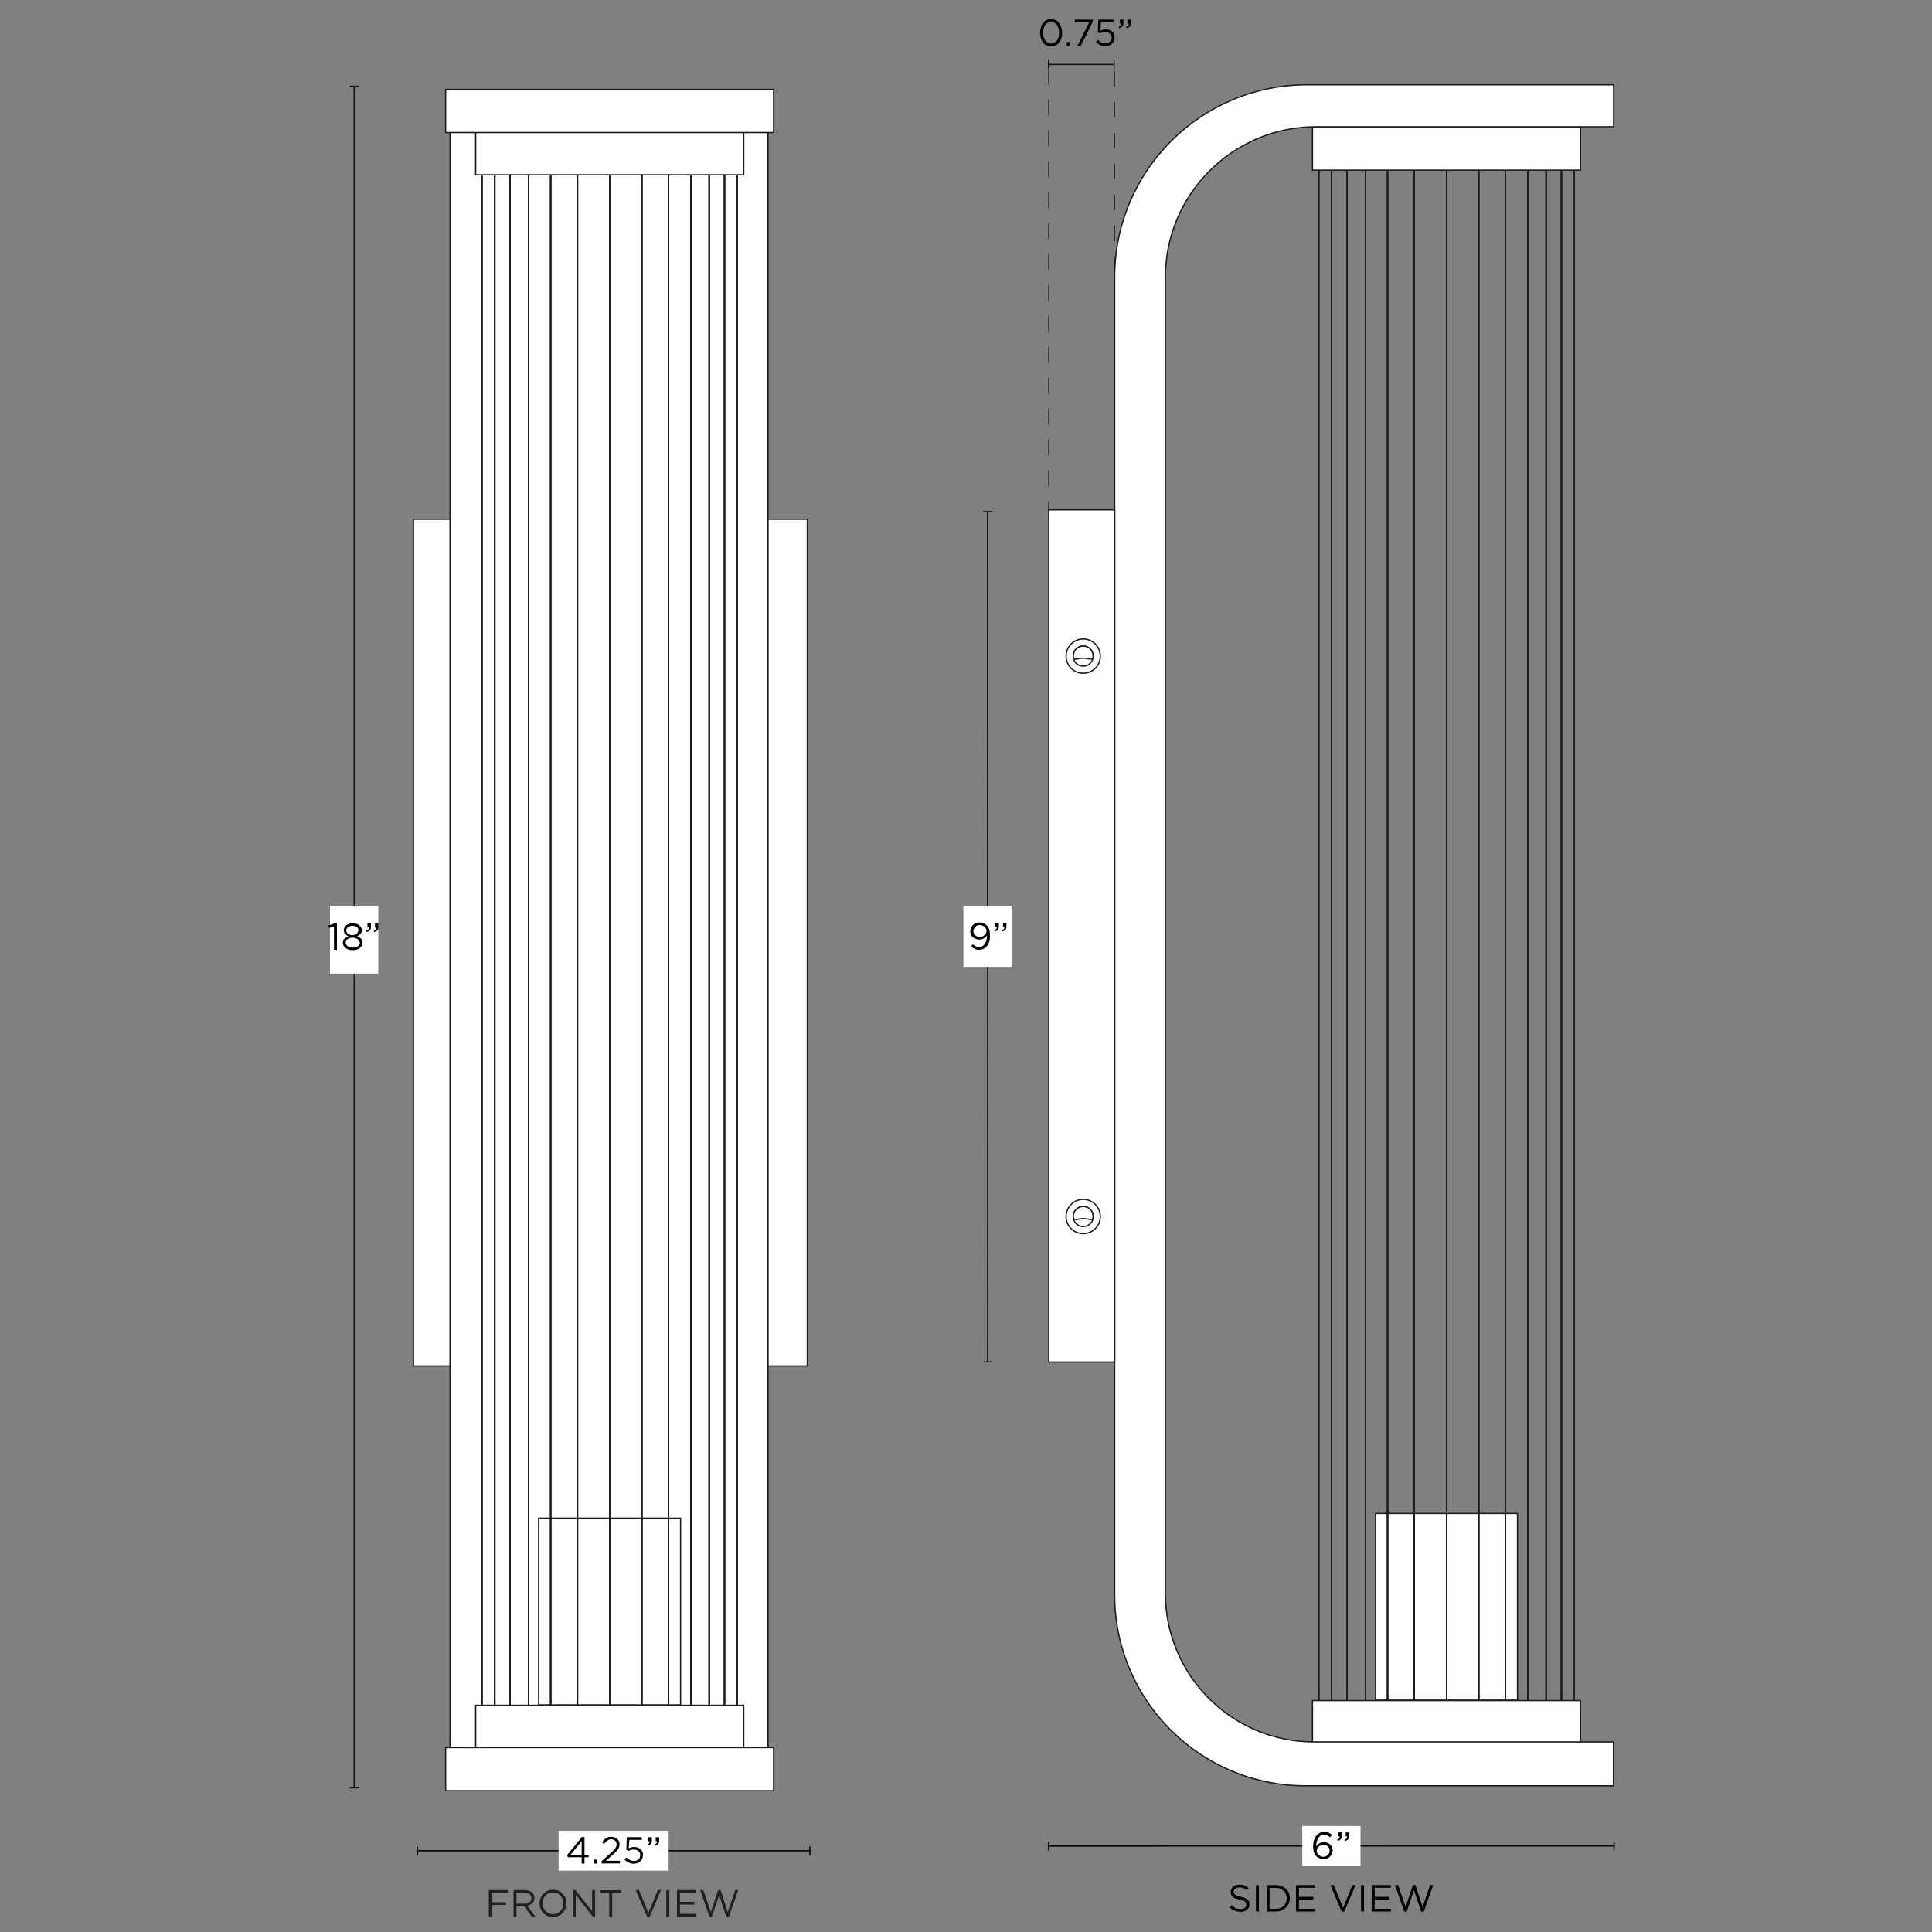 <svg xml:space="preserve" style="enable-background:new 0 0 1500 1500;" viewBox="0 0 1500 1500" height="1500px" width="1500px" y="0px" x="0px" xmlns:xlink="http://www.w3.org/1999/xlink" xmlns="http://www.w3.org/2000/svg" id="Capa_1" version="1.1">
<rect x="0" y="0" width="1500" height="1500" fill="#808080" stroke="none"/>
<style type="text/css">
	.st0{fill:#FFFFFF;stroke:#1D1D1B;stroke-miterlimit:10;}
	.st1{fill:none;stroke:#1D1D1B;stroke-miterlimit:10;}
	.st2{fill:none;stroke:#121617;stroke-miterlimit:10;}
	.st3{fill:#121617;}
	.st4{fill:#FFFFFF;}
	.st5{fill:none;stroke:#070606;stroke-miterlimit:10;}
	.st6{fill:#070606;}
	.st7{fill:#231F20;}
	.st8{fill:none;stroke:#121617;stroke-width:0.5;stroke-miterlimit:10;stroke-dasharray:12;}
</style>
<rect height="657.4" width="305.8" class="st0" y="403.1" x="321"></rect>
<rect height="1268.3" width="246.9" class="st0" y="97.2" x="349.4"></rect>
<rect height="145" width="110.2" class="st0" y="1178.7" x="418.2"></rect>
<rect height="1199.7" width="9.9" class="st1" y="128.3" x="374.3"></rect>
<rect height="1199.7" width="9.9" class="st1" y="128.3" x="374.3"></rect>
<rect height="1199.7" width="11.9" class="st1" y="128.3" x="384.1"></rect>
<rect height="1199.7" width="11.9" class="st1" y="128.3" x="384.1"></rect>
<rect height="1199.7" width="14.3" class="st1" y="128.3" x="396"></rect>
<rect height="1199.7" width="14.3" class="st1" y="128.3" x="396"></rect>
<rect height="1199.7" width="17.2" class="st1" y="128.3" x="410.3"></rect>
<rect height="1199.7" width="17.2" class="st1" y="128.3" x="410.3"></rect>
<rect height="1199.7" width="20.8" class="st1" y="128.3" x="427.6"></rect>
<rect height="1199.7" width="20.8" class="st1" y="128.3" x="427.6"></rect>
<rect height="1199.7" width="25" class="st1" y="128.3" x="448.3"></rect>
<rect height="1199.7" width="25" class="st1" y="128.3" x="448.3"></rect>
<rect height="1199.7" width="9.9" class="st1" y="128.3" x="562.5"></rect>
<rect height="1199.7" width="9.9" class="st1" y="128.3" x="562.5"></rect>
<rect height="1199.7" width="11.9" class="st1" y="128.3" x="550.6"></rect>
<rect height="1199.7" width="11.9" class="st1" y="128.3" x="550.6"></rect>
<rect height="1199.7" width="14.3" class="st1" y="128.3" x="536.3"></rect>
<rect height="1199.7" width="14.3" class="st1" y="128.3" x="536.3"></rect>
<rect height="1199.7" width="17.2" class="st1" y="128.3" x="519.1"></rect>
<rect height="1199.7" width="17.2" class="st1" y="128.3" x="519.1"></rect>
<rect height="1199.7" width="20.8" class="st1" y="128.3" x="498.3"></rect>
<rect height="1199.7" width="20.8" class="st1" y="128.3" x="498.3"></rect>
<rect height="1199.7" width="25" class="st1" y="128.3" x="473.3"></rect>
<rect height="1199.7" width="25" class="st1" y="128.3" x="473.3"></rect>
<rect height="33.5" width="208.1" class="st0" y="102.2" x="369.3"></rect>
<rect height="33.5" width="254.6" class="st0" y="69.4" x="346"></rect>
<rect height="33.5" width="208.1" class="st0" y="1324" x="369.3"></rect>
<rect height="33.5" width="254.6" class="st0" y="1356.8" x="346"></rect>
<g>
	<rect height="145" width="110.2" class="st0" y="1175" x="1068"></rect>
	<rect height="1199.7" width="9.9" class="st1" y="124.6" x="1024"></rect>
	<rect height="1199.7" width="9.9" class="st1" y="124.6" x="1024"></rect>
	<rect height="1199.7" width="11.9" class="st1" y="124.6" x="1033.9"></rect>
	<rect height="1199.7" width="11.9" class="st1" y="124.6" x="1033.9"></rect>
	<rect height="1199.7" width="14.3" class="st1" y="124.6" x="1045.8"></rect>
	<rect height="1199.7" width="14.3" class="st1" y="124.6" x="1045.8"></rect>
	<rect height="1199.7" width="17.2" class="st1" y="124.6" x="1060.1"></rect>
	<rect height="1199.7" width="17.2" class="st1" y="124.6" x="1060.1"></rect>
	<rect height="1199.7" width="20.8" class="st1" y="124.6" x="1077.3"></rect>
	<rect height="1199.7" width="20.8" class="st1" y="124.6" x="1077.3"></rect>
	<rect height="1199.7" width="25" class="st1" y="124.6" x="1098.1"></rect>
	<rect height="1199.7" width="25" class="st1" y="124.6" x="1098.1"></rect>
	<rect height="1199.7" width="9.9" class="st1" y="124.6" x="1212.3"></rect>
	<rect height="1199.7" width="9.9" class="st1" y="124.6" x="1212.3"></rect>
	<rect height="1199.7" width="11.9" class="st1" y="124.6" x="1200.4"></rect>
	<rect height="1199.7" width="11.9" class="st1" y="124.6" x="1200.4"></rect>
	<rect height="1199.7" width="14.3" class="st1" y="124.6" x="1186.1"></rect>
	<rect height="1199.7" width="14.3" class="st1" y="124.6" x="1186.1"></rect>
	<rect height="1199.7" width="17.2" class="st1" y="124.6" x="1168.9"></rect>
	<rect height="1199.7" width="17.2" class="st1" y="124.6" x="1168.9"></rect>
	<rect height="1199.7" width="20.8" class="st1" y="124.6" x="1148.1"></rect>
	<rect height="1199.7" width="20.8" class="st1" y="124.6" x="1148.1"></rect>
	<rect height="1199.7" width="25" class="st1" y="124.6" x="1123.1"></rect>
	<rect height="1199.7" width="25" class="st1" y="124.6" x="1123.1"></rect>
	<rect height="33.5" width="208.1" class="st0" y="98.6" x="1019"></rect>
	<rect height="33.5" width="208.1" class="st0" y="1320.3" x="1019"></rect>
	<path d="M904.8,1237V215.4c0-64.6,52.4-117,117-117h231V65.8h-237.9c-82.6,0-149.5,66.9-149.5,149.5v1022.9
		c0,81.9,66.4,148.3,148.3,148.3h239v-34.1h-232.4C956.5,1352.5,904.8,1300.8,904.8,1237L904.8,1237z" class="st0"></path>
	<rect height="661.7" width="51.1" class="st0" y="395.8" x="814.3"></rect>
	<circle r="13.3" cy="509.4" cx="841" class="st0"></circle>
	<circle r="7.8" cy="509.4" cx="841" class="st0"></circle>
	<path d="M848.7,509.3c0,4.2-3.4,1.7-7.7,1.7s-7.7,2.5-7.7-1.7s3.4-7.7,7.7-7.7S848.7,505.1,848.7,509.3z" class="st0"></path>
	<circle r="13.3" cy="944.5" cx="841" class="st0"></circle>
	<circle r="7.8" cy="944.5" cx="841" class="st0"></circle>
	<path d="M848.7,944.4c0,4.2-3.4,1.7-7.7,1.7s-7.7,2.5-7.7-1.7s3.4-7.7,7.7-7.7S848.7,940.1,848.7,944.4z" class="st0"></path>
</g>
<g>
	<line y2="1057.4" x2="766.8" y1="397" x1="766.7" class="st2"></line>
	<rect height="0.6" width="6.8" class="st3" y="396.7" x="763.3"></rect>
	<rect height="0.6" width="6.8" class="st3" y="1056.9" x="763.5"></rect>
</g>
<rect height="47.2" width="37.5" class="st4" y="703.5" x="748"></rect>
<g>
	<path d="M768.1,730.8c-0.4,1.4-1,2.5-1.7,3.5c-0.8,1-1.6,1.8-2.7,2.3c-1,0.5-2.2,0.8-3.5,0.8c-1.3,0-2.5-0.2-3.5-0.7
		c-1-0.5-1.9-1.1-2.8-1.8l1.3-1.8c0.8,0.7,1.7,1.3,2.5,1.6c0.8,0.4,1.7,0.5,2.6,0.5s1.8-0.2,2.5-0.7c0.8-0.4,1.4-1.1,1.9-1.9
		c0.5-0.8,0.9-1.7,1.2-2.8c0.3-1.1,0.4-2.3,0.4-3.6c-0.6,0.9-1.3,1.7-2.3,2.3c-0.9,0.6-2.1,1-3.5,1c-1.1,0-2-0.2-2.9-0.5
		c-0.9-0.3-1.6-0.8-2.3-1.3c-0.6-0.6-1.1-1.2-1.5-2c-0.4-0.8-0.5-1.6-0.5-2.6c0-0.9,0.2-1.9,0.5-2.7c0.4-0.8,0.9-1.6,1.5-2.2
		c0.6-0.6,1.4-1.1,2.3-1.5s1.9-0.5,3-0.5c1.2,0,2.2,0.2,3.1,0.6c0.9,0.4,1.6,0.9,2.3,1.5c0.4,0.4,0.8,0.9,1.1,1.3
		c0.3,0.5,0.6,1,0.8,1.7s0.4,1.4,0.5,2.2c0.1,0.8,0.2,1.7,0.2,2.8C768.7,727.9,768.5,729.4,768.1,730.8L768.1,730.8z M765.5,721.1
		c-0.3-0.6-0.6-1.1-1.1-1.5s-1-0.8-1.6-1c-0.6-0.2-1.3-0.4-2.1-0.4c-0.8,0-1.5,0.1-2.1,0.4c-0.6,0.3-1.1,0.6-1.5,1.1
		c-0.4,0.4-0.7,0.9-1,1.5s-0.3,1.2-0.3,1.8s0.1,1.3,0.4,1.8c0.2,0.5,0.6,1,1,1.4c0.4,0.4,1,0.7,1.6,0.9c0.6,0.2,1.3,0.3,2,0.3
		c0.8,0,1.5-0.1,2.1-0.4c0.6-0.3,1.2-0.6,1.6-1s0.8-0.9,1-1.5c0.2-0.6,0.4-1.1,0.4-1.7C765.9,722.3,765.8,721.7,765.5,721.1
		L765.5,721.1z"></path>
	<path d="M773.5,721.2c0.3-0.4,0.4-0.9,0.4-1.5l-1.1,0l0-3.1l2.7,0l0,2.6c0,1.2-0.3,2.1-0.8,2.7c-0.5,0.6-1.3,1-2.5,1.3l-0.4-1
		C772.7,721.9,773.2,721.6,773.5,721.2L773.5,721.2z M779.4,721.2c0.3-0.4,0.4-0.9,0.4-1.5l-1.1,0l0-3.1l2.7,0l0,2.6
		c0,1.2-0.3,2.1-0.8,2.7c-0.5,0.6-1.3,1-2.5,1.3l-0.4-1C778.5,721.9,779,721.6,779.4,721.2L779.4,721.2z"></path>
</g>
<g>
	<line y2="1436.9" x2="628.8" y1="1436.9" x1="324.1" class="st5"></line>
	<rect height="6.8" width="1" class="st6" y="1433.5" x="323.6"></rect>
	<rect height="6.8" width="1" class="st6" y="1433.5" x="628.3"></rect>
</g>
<rect height="31" width="85.4" class="st4" y="1421.4" x="433.7"></rect>
<g>
	<path d="M453.8,1426.3v13.8h3.2v1.9h-3.2v4.9h-2.2v-4.9h-10.7l-0.6-1.7l11.5-14.1L453.8,1426.3L453.8,1426.3z M451.6,1429.5
		l-8.6,10.5h8.6V1429.5z"></path>
	<path d="M460.8,1446.9v-3.1h2.7v3.1H460.8z"></path>
	<path d="M471.6,1429c-0.8,0.6-1.7,1.5-2.5,2.6l-1.7-1.2c0.5-0.7,0.9-1.3,1.4-1.8c0.5-0.5,1-1,1.6-1.4c0.6-0.4,1.2-0.6,1.9-0.8
		c0.7-0.2,1.5-0.3,2.4-0.3s1.8,0.1,2.5,0.4c0.8,0.3,1.4,0.7,2,1.2c0.6,0.5,1,1.1,1.3,1.8c0.3,0.7,0.5,1.5,0.5,2.3
		c0,0.8-0.1,1.5-0.3,2.1s-0.5,1.2-0.9,1.9c-0.4,0.6-1,1.2-1.6,1.9c-0.6,0.7-1.4,1.4-2.3,2.1l-5.4,4.9h10.8v2.1h-14.2v-1.8l7.4-6.6
		c0.8-0.7,1.4-1.3,2-1.9c0.5-0.6,1-1.1,1.3-1.6c0.3-0.5,0.6-1,0.7-1.5s0.2-1,0.2-1.5c0-0.6-0.1-1.1-0.3-1.6
		c-0.2-0.5-0.5-0.9-0.9-1.2s-0.8-0.6-1.3-0.8c-0.5-0.2-1-0.3-1.6-0.3C473.4,1428.1,472.4,1428.4,471.6,1429L471.6,1429z"></path>
	<path d="M486.6,1426.4h11.7v2.1h-9.7l-0.4,6.5c0.6-0.3,1.2-0.5,1.8-0.7c0.6-0.2,1.3-0.3,2.2-0.3c1,0,1.9,0.1,2.8,0.4
		c0.9,0.3,1.6,0.7,2.2,1.2c0.6,0.5,1.1,1.2,1.5,2c0.4,0.8,0.5,1.7,0.5,2.6c0,1-0.2,1.9-0.5,2.8c-0.4,0.8-0.8,1.5-1.5,2.1
		s-1.4,1.1-2.3,1.4c-0.9,0.3-1.9,0.5-2.9,0.5c-1.5,0-2.8-0.3-4-0.9c-1.2-0.6-2.3-1.4-3.2-2.3l1.5-1.7c0.9,0.9,1.8,1.6,2.8,2.1
		c1,0.5,2,0.7,3,0.7c0.7,0,1.4-0.1,2-0.3c0.6-0.2,1.1-0.5,1.6-0.9c0.4-0.4,0.8-0.9,1-1.5c0.2-0.6,0.4-1.2,0.4-1.8s-0.1-1.2-0.4-1.8
		s-0.6-1-1-1.4c-0.4-0.4-1-0.7-1.6-0.9c-0.6-0.2-1.3-0.3-2.1-0.3c-0.9,0-1.7,0.1-2.3,0.3s-1.3,0.5-1.9,0.8l-1.5-1L486.6,1426.4
		L486.6,1426.4z"></path>
	<path d="M504,1431c0.3-0.4,0.4-0.9,0.4-1.5h-1v-3.1h2.7v2.6c0,1.2-0.3,2.1-0.8,2.7s-1.3,1-2.4,1.3l-0.3-1
		C503.2,1431.7,503.7,1431.4,504,1431L504,1431z M509.8,1431c0.3-0.4,0.4-0.9,0.4-1.5h-1.1v-3.1h2.7v2.6c0,1.2-0.3,2.1-0.8,2.7
		s-1.3,1-2.5,1.3l-0.3-1C509,1431.7,509.5,1431.4,509.8,1431L509.8,1431z"></path>
</g>
<g>
	<path d="M379.5,1467.5h14.7v2.1h-12.4v7.3h11.1v2.1h-11.1v8.9h-2.3V1467.5L379.5,1467.5z" class="st7"></path>
	<path d="M398.7,1467.5h8.8c2.5,0,4.5,0.8,5.8,2c1,1,1.6,2.4,1.6,4v0.1c0,3.4-2.3,5.4-5.6,6l6.3,8.4h-2.8l-5.9-8H401v8
		h-2.3V1467.5z M407.3,1478c3.1,0,5.3-1.6,5.3-4.2v-0.1c0-2.5-1.9-4-5.2-4H401v8.3L407.3,1478L407.3,1478z" class="st7"></path>
	<path d="M418.9,1477.8L418.9,1477.8c0-5.7,4.2-10.6,10.5-10.6s10.4,4.9,10.4,10.5v0.1c0,5.6-4.2,10.6-10.5,10.6
		S418.9,1483.5,418.9,1477.8z M437.4,1477.8L437.4,1477.8c0-4.7-3.4-8.5-8.1-8.5c-4.7,0-8,3.7-8,8.4v0.1c0,4.6,3.4,8.4,8.1,8.4
		C434,1486.2,437.4,1482.5,437.4,1477.8z" class="st7"></path>
	<path d="M444.6,1467.5h2.2l12.9,16.4v-16.4h2.3v20.5h-1.8l-13.2-16.8v16.8h-2.3V1467.5z" class="st7"></path>
	<path d="M473,1469.7h-6.9v-2.1h16.1v2.1h-6.9v18.3H473L473,1469.7L473,1469.7z" class="st7"></path>
	<path d="M493.5,1467.5h2.6l7.3,17.6l7.3-17.6h2.5l-8.8,20.6h-2L493.5,1467.5L493.5,1467.5z" class="st7"></path>
	<path d="M517.3,1467.5h2.3v20.5h-2.3V1467.5z" class="st7"></path>
	<path d="M525.6,1467.5h14.8v2.1h-12.5v7h11.2v2.1h-11.2v7.2h12.6v2.1h-14.9V1467.5L525.6,1467.5z" class="st7"></path>
	<path d="M543.6,1467.5h2.5l5.8,17l5.6-17.1h1.9l5.6,17.1l5.8-17h2.4l-7.3,20.6h-2l-5.6-16.6l-5.6,16.6h-1.9
		L543.6,1467.5L543.6,1467.5z" class="st7"></path>
</g>
<g>
	<line y2="50" x2="813.9" y1="50" x1="865" class="st2"></line>
	<rect height="6.8" width="0.7" class="st3" y="46.6" x="864.7"></rect>
	<rect height="6.8" width="0.7" class="st3" y="46.6" x="813.6"></rect>
</g>
<g>
	<path d="M824.1,29.5c-0.4,1.3-1,2.4-1.7,3.4c-0.8,1-1.7,1.7-2.7,2.3c-1.1,0.6-2.3,0.8-3.6,0.8c-1.3,0-2.5-0.3-3.6-0.8
		c-1.1-0.6-2-1.3-2.7-2.3c-0.8-1-1.3-2.1-1.7-3.4c-0.4-1.3-0.6-2.6-0.6-4.1c0-1.5,0.2-2.8,0.6-4.1c0.4-1.3,1-2.4,1.7-3.4
		c0.8-1,1.7-1.7,2.7-2.3c1.1-0.6,2.3-0.8,3.6-0.8c1.3,0,2.5,0.3,3.5,0.8c1.1,0.6,2,1.3,2.7,2.3c0.8,1,1.3,2.1,1.7,3.4
		c0.4,1.3,0.6,2.6,0.6,4.1C824.7,26.9,824.5,28.2,824.1,29.5L824.1,29.5z M821.9,22.2c-0.3-1-0.7-1.9-1.3-2.7
		c-0.5-0.8-1.2-1.4-2-1.9c-0.8-0.5-1.6-0.7-2.6-0.7c-1,0-1.8,0.2-2.6,0.7c-0.8,0.5-1.4,1.1-2,1.8c-0.5,0.8-0.9,1.7-1.2,2.7
		c-0.3,1-0.4,2.1-0.4,3.2c0,1.1,0.1,2.2,0.4,3.2c0.3,1,0.7,1.9,1.3,2.7c0.5,0.8,1.2,1.4,2,1.9s1.6,0.7,2.6,0.7
		c0.9,0,1.8-0.2,2.6-0.7c0.8-0.5,1.4-1.1,2-1.8c0.5-0.8,0.9-1.7,1.2-2.7c0.3-1,0.4-2.1,0.4-3.2C822.3,24.4,822.2,23.3,821.9,22.2
		L821.9,22.2z"></path>
	<path d="M828.2,35.7l0-3.1l2.7,0l0,3.1L828.2,35.7z"></path>
	<path d="M834.5,15.2l13.9,0l0,1.7l-9.3,18.7l-2.6,0l9.2-18.3l-11.2,0L834.5,15.2L834.5,15.2z"></path>
	<path d="M852.7,15.2l11.8,0l0,2.1l-9.7,0l-0.4,6.5c0.6-0.3,1.2-0.5,1.8-0.7c0.6-0.2,1.3-0.3,2.2-0.3c1,0,1.9,0.1,2.8,0.4
		c0.9,0.3,1.6,0.7,2.2,1.2c0.6,0.5,1.1,1.2,1.5,2c0.4,0.8,0.5,1.7,0.5,2.6c0,1-0.2,1.9-0.5,2.8c-0.4,0.8-0.9,1.5-1.5,2.1
		s-1.4,1.1-2.3,1.4c-0.9,0.3-1.9,0.5-3,0.5c-1.5,0-2.8-0.3-4-0.9c-1.2-0.6-2.3-1.4-3.3-2.3l1.5-1.7c0.9,0.9,1.8,1.6,2.8,2.1
		c1,0.5,2,0.7,3,0.7c0.7,0,1.4-0.1,2-0.3s1.1-0.5,1.6-0.9c0.4-0.4,0.8-0.9,1-1.5c0.2-0.6,0.4-1.2,0.4-1.8s-0.1-1.2-0.4-1.8
		s-0.6-1-1-1.4c-0.4-0.4-1-0.7-1.6-0.9c-0.6-0.2-1.3-0.3-2.1-0.3c-0.9,0-1.7,0.1-2.3,0.3s-1.3,0.5-1.9,0.8l-1.5-1L852.7,15.2
		L852.7,15.2z"></path>
	<path d="M870.2,19.8c0.3-0.4,0.4-0.9,0.4-1.5l-1.1,0l0-3.1l2.7,0l0,2.6c0,1.2-0.3,2.1-0.8,2.7c-0.5,0.6-1.3,1-2.5,1.3l-0.4-1
		C869.3,20.6,869.9,20.2,870.2,19.8L870.2,19.8z M876,19.8c0.3-0.4,0.4-0.9,0.4-1.5l-1.1,0l0-3.1l2.7,0l0,2.6c0,1.2-0.3,2.1-0.8,2.7
		s-1.3,1-2.5,1.3l-0.4-1C875.2,20.6,875.7,20.2,876,19.8z"></path>
</g>
<g>
	<line y2="1388.4" x2="275" y1="66.9" x1="275" class="st2"></line>
	<rect height="0.9" width="6.8" class="st3" y="66.5" x="271.6"></rect>
	<rect height="0.9" width="6.8" class="st3" y="1387.6" x="271.6"></rect>
</g>
<rect height="52.5" width="37.5" class="st4" y="703.4" x="256.2"></rect>
<g>
	<path d="M259.9,716.9h1.7v20.6h-2.3v-18.2l-3.9,1.2l-0.6-1.9L259.9,716.9L259.9,716.9z"></path>
	<path d="M280.8,734.3c-0.4,0.7-0.9,1.3-1.6,1.8c-0.7,0.5-1.5,0.9-2.4,1.2c-0.9,0.3-1.9,0.4-3,0.4s-2.1-0.1-3-0.4
		c-0.9-0.3-1.7-0.7-2.4-1.2c-0.7-0.5-1.2-1.1-1.6-1.8c-0.4-0.7-0.6-1.5-0.6-2.4c0-1.2,0.4-2.3,1.2-3.1c0.8-0.8,1.8-1.5,3-1.9
		c-0.5-0.2-0.9-0.5-1.3-0.8c-0.4-0.3-0.8-0.6-1.1-1c-0.3-0.4-0.6-0.8-0.8-1.3c-0.2-0.5-0.3-1-0.3-1.6c0-0.8,0.2-1.5,0.6-2.2
		c0.4-0.7,0.9-1.2,1.5-1.7c0.6-0.5,1.4-0.9,2.2-1.1c0.8-0.3,1.7-0.4,2.7-0.4s1.8,0.1,2.7,0.4s1.6,0.6,2.2,1.1
		c0.6,0.5,1.1,1.1,1.5,1.7c0.4,0.7,0.6,1.4,0.6,2.2c0,0.6-0.1,1.1-0.3,1.6c-0.2,0.5-0.4,0.9-0.8,1.3c-0.3,0.4-0.7,0.7-1.1,1
		c-0.4,0.3-0.9,0.6-1.4,0.8c1.2,0.4,2.2,1.1,3,1.9c0.8,0.8,1.2,1.9,1.2,3.1C281.3,732.8,281.2,733.6,280.8,734.3L280.8,734.3z
		 M278.6,730.3c-0.3-0.5-0.7-0.9-1.1-1.2c-0.5-0.3-1-0.6-1.7-0.8c-0.7-0.2-1.4-0.3-2.1-0.3c-0.7,0-1.4,0.1-2.1,0.3
		c-0.7,0.2-1.2,0.5-1.7,0.8s-0.9,0.8-1.1,1.2c-0.3,0.5-0.4,1-0.4,1.6c0,0.5,0.1,1,0.4,1.5c0.2,0.5,0.6,0.9,1.1,1.2
		c0.5,0.3,1,0.6,1.7,0.8c0.7,0.2,1.4,0.3,2.3,0.3c0.8,0,1.6-0.1,2.3-0.3c0.7-0.2,1.2-0.5,1.7-0.8c0.5-0.3,0.8-0.8,1.1-1.2
		c0.2-0.5,0.4-1,0.4-1.5C279,731.3,278.9,730.8,278.6,730.3L278.6,730.3z M278,720.9c-0.2-0.4-0.6-0.8-1-1.1
		c-0.4-0.3-0.9-0.6-1.5-0.7c-0.6-0.2-1.2-0.3-1.9-0.3c-0.7,0-1.3,0.1-1.9,0.3s-1.1,0.4-1.5,0.7c-0.4,0.3-0.7,0.7-1,1.1
		c-0.2,0.4-0.4,0.9-0.4,1.4c0,0.6,0.1,1.1,0.4,1.5c0.2,0.5,0.6,0.8,1,1.2c0.4,0.3,0.9,0.6,1.5,0.8c0.6,0.2,1.2,0.3,1.8,0.3
		s1.3-0.1,1.8-0.3c0.6-0.2,1.1-0.4,1.5-0.8c0.4-0.3,0.8-0.7,1-1.2c0.2-0.5,0.4-1,0.4-1.5C278.4,721.8,278.2,721.3,278,720.9
		L278,720.9z"></path>
	<path d="M286,721.6c0.3-0.4,0.4-0.9,0.4-1.5h-1.1V717h2.7v2.6c0,1.2-0.3,2.1-0.8,2.7c-0.5,0.6-1.3,1-2.5,1.3l-0.4-1
		C285.1,722.4,285.7,722,286,721.6L286,721.6z M291.8,721.6c0.3-0.4,0.4-0.9,0.4-1.5h-1.1V717h2.7v2.6c0,1.2-0.3,2.1-0.8,2.7
		c-0.5,0.6-1.3,1-2.5,1.3l-0.4-1C291,722.4,291.5,722,291.8,721.6L291.8,721.6z"></path>
</g>
<g>
	<line y2="1433.2" x2="1253.2" y1="1433.3" x1="814.1" class="st5"></line>
	<rect height="6.8" width="1" class="st6" y="1429.9" x="813.6"></rect>
	<rect height="6.8" width="1" class="st6" y="1429.8" x="1252.7"></rect>
</g>
<rect height="31" width="45.2" class="st4" y="1417.7" x="1011.1"></rect>
<g>
	<path d="M1032.7,1426.5c-0.8-0.6-1.5-1.1-2.3-1.5c-0.8-0.4-1.6-0.5-2.5-0.5c-0.9,0-1.8,0.2-2.5,0.7c-0.7,0.4-1.4,1.1-1.9,1.9
		s-0.9,1.8-1.2,2.8c-0.3,1.1-0.4,2.3-0.4,3.6c0.3-0.4,0.6-0.8,0.9-1.2c0.4-0.4,0.8-0.7,1.3-1c0.5-0.3,1-0.5,1.6-0.7
		c0.6-0.2,1.3-0.3,2-0.3c0.9,0,1.9,0.1,2.7,0.4c0.9,0.3,1.6,0.7,2.2,1.3c0.6,0.6,1.1,1.2,1.5,2c0.4,0.8,0.6,1.6,0.6,2.6
		c0,0.9-0.2,1.9-0.6,2.7s-0.9,1.6-1.5,2.2s-1.4,1.1-2.3,1.4s-1.9,0.5-2.9,0.5c-1.1,0-2.1-0.2-3-0.6c-0.9-0.4-1.7-0.9-2.3-1.5
		c-0.4-0.4-0.8-0.9-1.1-1.3c-0.3-0.5-0.6-1-0.8-1.7c-0.2-0.6-0.4-1.3-0.5-2.1c-0.1-0.8-0.2-1.7-0.2-2.8c0-1.6,0.2-3,0.6-4.4
		s0.9-2.5,1.7-3.5c0.7-1,1.6-1.8,2.7-2.4c1-0.6,2.2-0.9,3.6-0.9c1.2,0,2.3,0.2,3.3,0.6c0.9,0.4,1.9,1,2.8,1.7L1032.7,1426.5
		L1032.7,1426.5z M1032,1435c-0.2-0.5-0.6-1-1-1.4c-0.4-0.4-1-0.7-1.6-0.9c-0.6-0.2-1.3-0.3-2-0.3c-0.7,0-1.5,0.1-2.1,0.4
		c-0.6,0.3-1.2,0.6-1.6,1c-0.4,0.4-0.8,0.9-1,1.4c-0.2,0.5-0.4,1.1-0.4,1.7c0,0.7,0.1,1.3,0.4,1.8s0.6,1.1,1.1,1.5
		c0.5,0.4,1,0.7,1.6,1s1.3,0.4,2.1,0.4c0.8,0,1.4-0.1,2-0.4c0.6-0.2,1.1-0.6,1.5-1c0.4-0.4,0.8-0.9,1-1.5c0.2-0.6,0.3-1.2,0.3-1.9
		S1032.3,1435.5,1032,1435L1032,1435z"></path>
	<path d="M1039.7,1427.3c0.3-0.4,0.4-0.9,0.4-1.5l-1,0l0-3.1l2.7,0l0,2.6c0,1.2-0.3,2.1-0.8,2.7s-1.3,1-2.4,1.3l-0.3-1
		C1038.8,1428.1,1039.4,1427.7,1039.7,1427.3L1039.7,1427.3z M1045.5,1427.3c0.3-0.4,0.4-0.9,0.4-1.5l-1.1,0l0-3.1l2.7,0l0,2.6
		c0,1.2-0.3,2.1-0.8,2.7c-0.5,0.6-1.3,1-2.5,1.3l-0.3-1C1044.6,1428.1,1045.2,1427.7,1045.5,1427.3L1045.5,1427.3z"></path>
</g>
<g>
	<path d="M958.2,1470c0.2,0.4,0.4,0.8,0.8,1.1c0.4,0.3,1,0.6,1.7,0.9c0.7,0.3,1.6,0.5,2.8,0.7c2.3,0.5,4,1.2,5,2.1
		c1.1,0.9,1.6,2.1,1.6,3.7c0,0.9-0.2,1.7-0.5,2.4c-0.3,0.7-0.8,1.3-1.4,1.8c-0.6,0.5-1.3,0.9-2.2,1.2c-0.9,0.3-1.8,0.4-2.8,0.4
		c-1.6,0-3.1-0.3-4.5-0.8c-1.4-0.5-2.6-1.3-3.9-2.5l1.4-1.7c1.1,1,2.2,1.7,3.2,2.2c1.1,0.5,2.3,0.7,3.8,0.7c1.4,0,2.5-0.3,3.3-1
		c0.8-0.6,1.2-1.5,1.2-2.5c0-0.5-0.1-0.9-0.2-1.3c-0.2-0.4-0.4-0.7-0.8-1c-0.4-0.3-0.9-0.6-1.6-0.8c-0.7-0.3-1.6-0.5-2.7-0.7
		c-1.2-0.3-2.2-0.5-3.1-0.9c-0.9-0.3-1.6-0.7-2.1-1.2s-1-1-1.3-1.6c-0.3-0.6-0.4-1.4-0.4-2.2c0-0.9,0.2-1.6,0.5-2.3
		c0.3-0.7,0.8-1.3,1.4-1.8s1.3-0.9,2.1-1.2s1.7-0.4,2.7-0.4c1.5,0,2.8,0.2,3.9,0.6c1.1,0.4,2.2,1,3.3,1.9l-1.3,1.8
		c-1-0.8-1.9-1.3-2.9-1.7c-1-0.3-2-0.5-3-0.5c-0.7,0-1.3,0.1-1.8,0.3c-0.5,0.2-1,0.4-1.4,0.7c-0.4,0.3-0.7,0.6-0.9,1.1
		c-0.2,0.4-0.3,0.8-0.3,1.3C958,1469.2,958,1469.6,958.2,1470L958.2,1470z"></path>
	<path d="M977.4,1463.6l0,20.5l-2.3,0l0-20.5L977.4,1463.6z"></path>
	<path d="M1000.6,1477.8c-0.5,1.3-1.3,2.3-2.2,3.3c-1,0.9-2.1,1.6-3.4,2.2c-1.3,0.5-2.8,0.8-4.4,0.8l-7.1,0l0-20.5l7.1,0
		c1.6,0,3.1,0.3,4.4,0.8c1.3,0.5,2.5,1.2,3.4,2.1c1,0.9,1.7,2,2.2,3.2c0.5,1.2,0.8,2.6,0.8,4
		C1001.4,1475.2,1001.1,1476.6,1000.6,1477.8z M998.4,1470.7c-0.4-1-1-1.9-1.7-2.6c-0.7-0.7-1.6-1.3-2.7-1.7
		c-1.1-0.4-2.2-0.6-3.5-0.6l-4.8,0l0,16.2l4.8,0c1.3,0,2.5-0.2,3.5-0.6c1.1-0.4,1.9-1,2.7-1.7c0.7-0.7,1.3-1.6,1.7-2.6
		c0.4-1,0.6-2,0.6-3.2S998.8,1471.7,998.4,1470.7z"></path>
	<path d="M1021,1465.7l-12.5,0l0,7l11.2,0l0,2.1l-11.2,0l0,7.2l12.6,0l0,2.1l-14.9,0l0-20.5l14.8,0L1021,1465.7L1021,1465.7z"></path>
	<path d="M1050,1463.6l2.5,0l-8.8,20.6l-2,0l-8.8-20.6l2.6,0l7.3,17.6L1050,1463.6L1050,1463.6z"></path>
	<path d="M1059,1463.6l0,20.5l-2.3,0l0-20.5L1059,1463.6z"></path>
	<path d="M1079.8,1465.7l-12.5,0l0,7l11.2,0l0,2.1l-11.2,0l0,7.2l12.6,0l0,2.1l-14.9,0l0-20.5l14.8,0L1079.8,1465.7L1079.8,1465.7z"></path>
	<path d="M1097,1463.5l1.9,0l5.6,17.1l5.8-17l2.4,0l-7.3,20.6l-2,0l-5.6-16.6l-5.6,16.6l-1.9,0l-7.3-20.6l2.5,0l5.8,17L1097,1463.5
		L1097,1463.5z"></path>
</g>
<line y2="403.5" x2="814.1" y1="53.3" x1="814.1" class="st8"></line>
<line y2="394.9" x2="865.5" y1="55.3" x1="865.4" class="st8"></line>
</svg>
